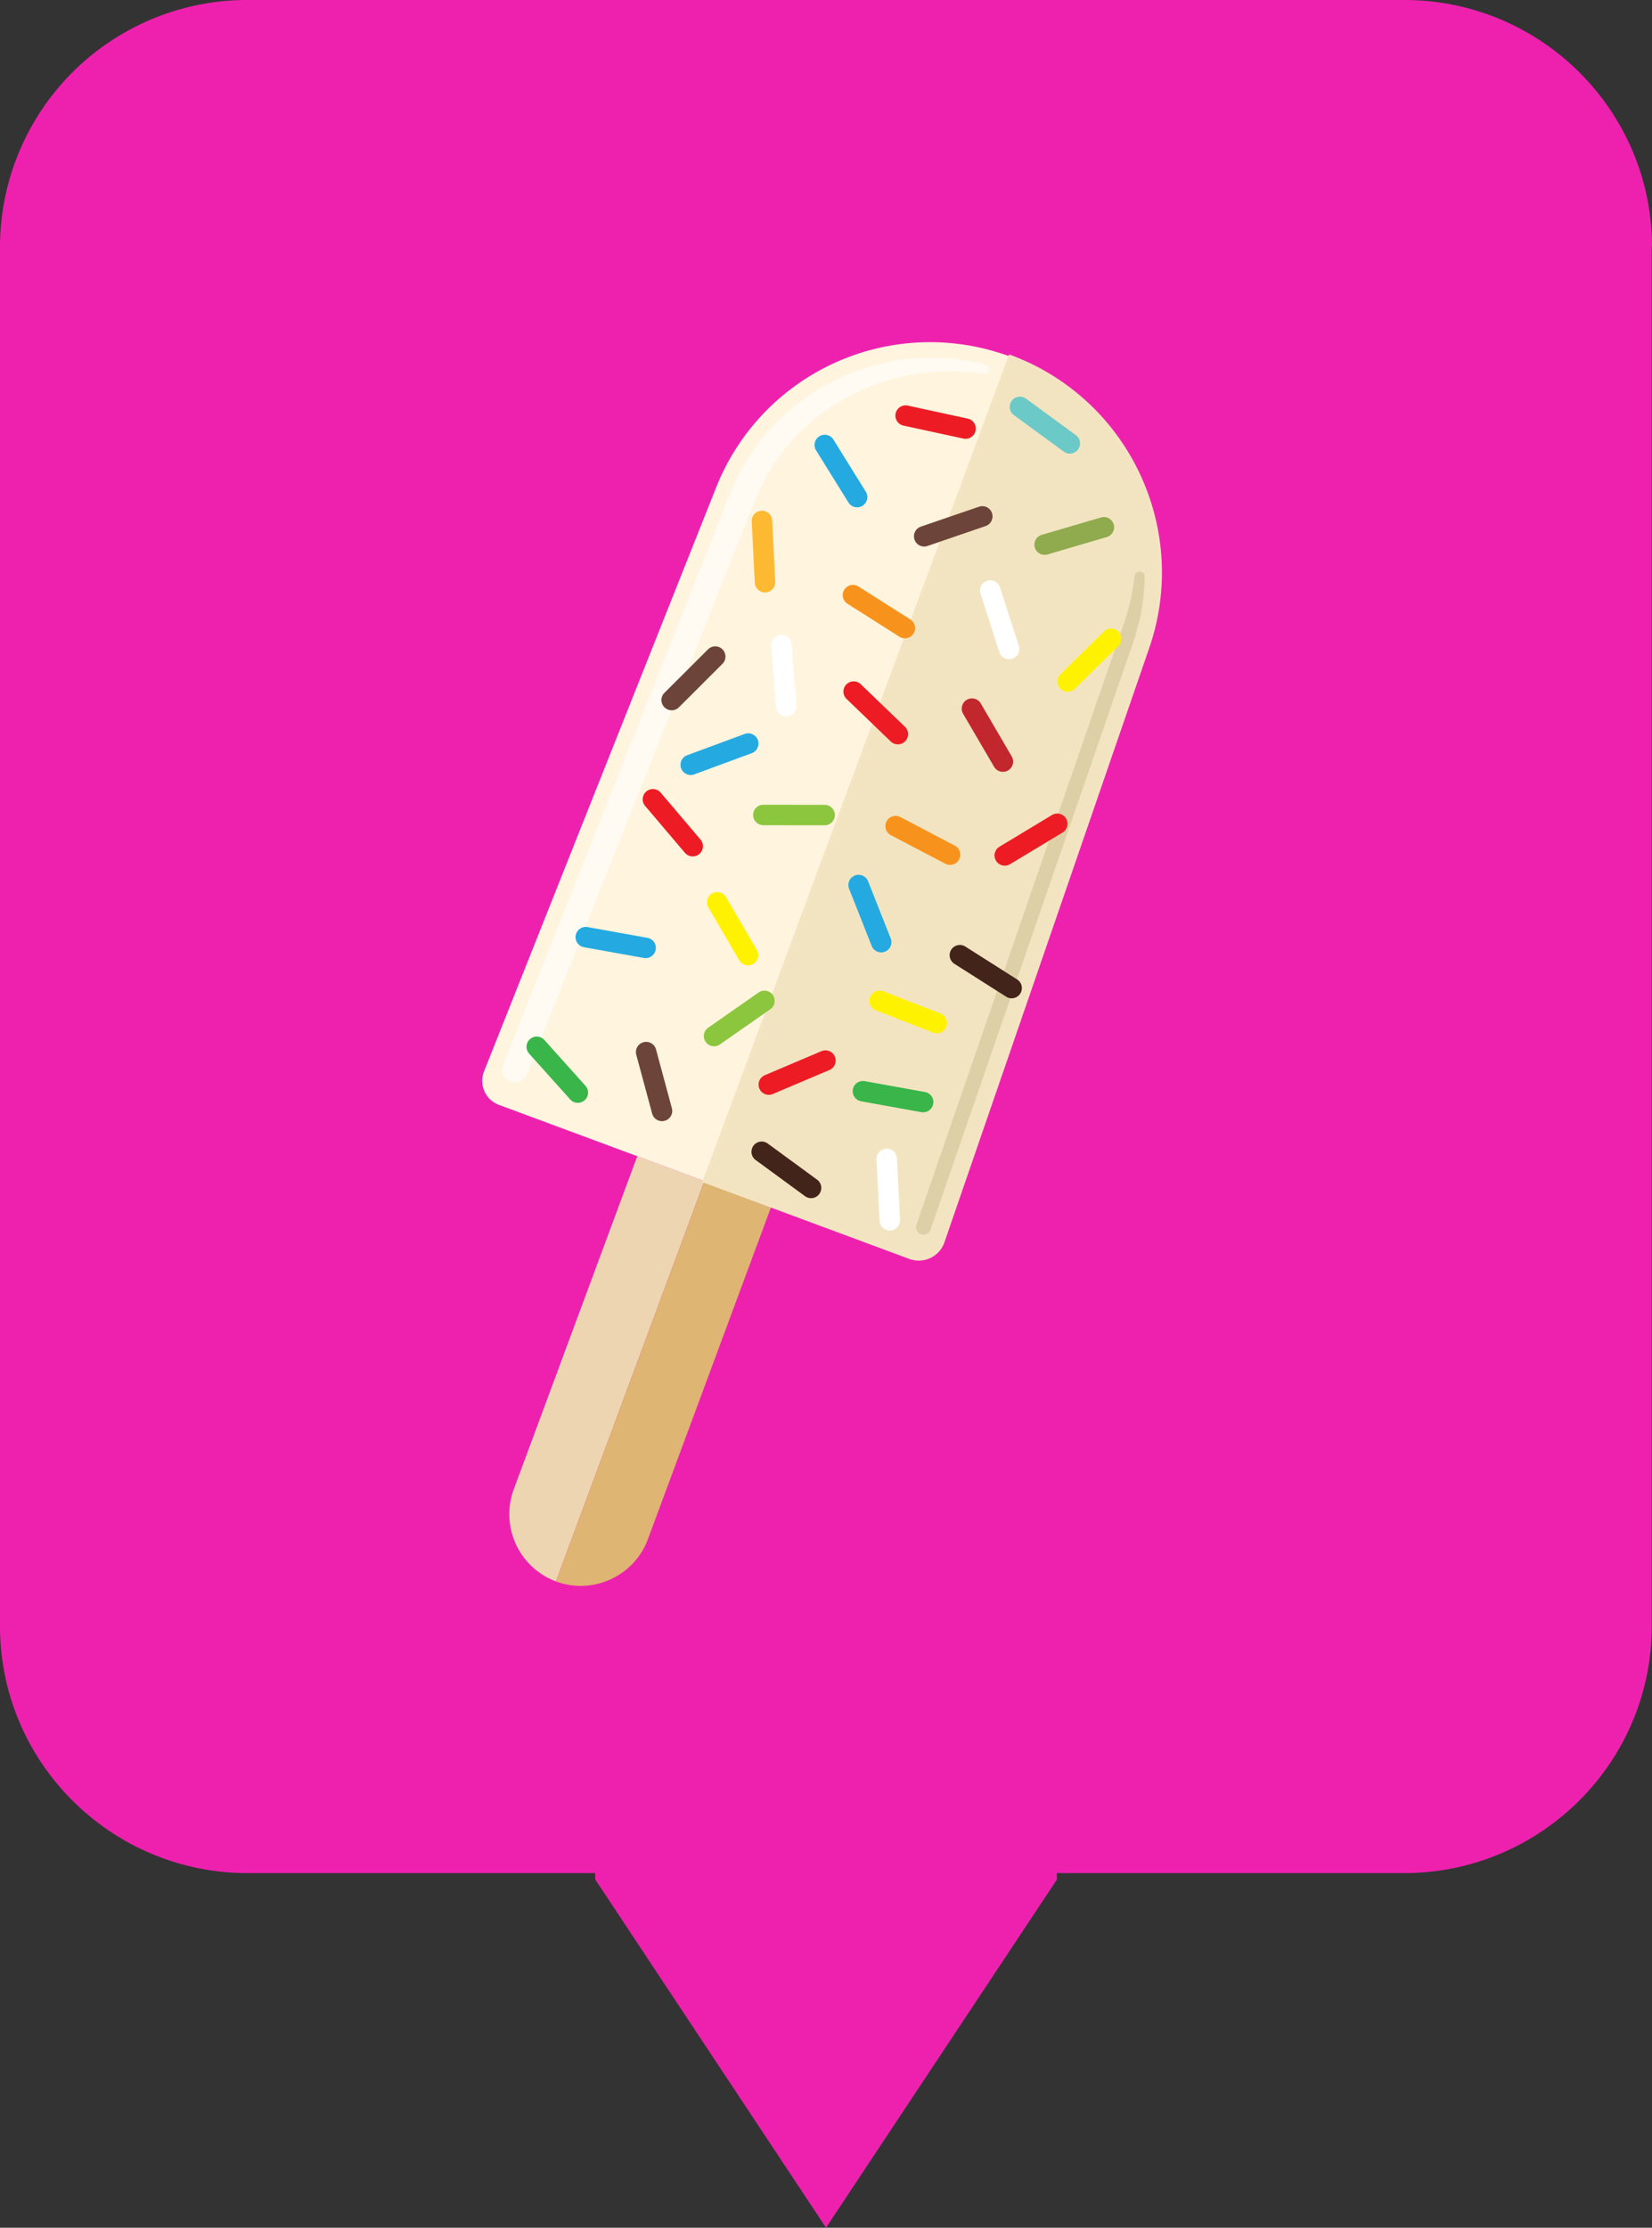 <svg xmlns="http://www.w3.org/2000/svg" id="Hipster_500x" width="500" height="673.916" viewBox="0 0 500 673.916"><rect x="0" y="0" width="500" height="673.916" fill="#333333" stroke="none"/><defs><style>      .cls-1 {        fill: #ee21af;        fill-rule: evenodd;      }      .cls-2 {        fill: #eed5b2;      }      .cls-3 {        fill: #deb572;      }      .cls-4 {        fill: #fff4de;      }      .cls-5 {        fill: #fffbf2;      }      .cls-6 {        fill: #f3e4c1;      }      .cls-7 {        fill: #f3e4c2;      }      .cls-8 {        fill: #ded0a6;      }      .cls-9 {        fill: #fff;      }      .cls-10 {        fill: #fdb932;      }      .cls-11 {        fill: #8cc63f;      }      .cls-12 {        fill: #f7931d;      }      .cls-13 {        fill: #42241b;      }      .cls-14 {        fill: #ed1c24;      }      .cls-15 {        fill: #24aae1;      }      .cls-16 {        fill: #c1272d;      }      .cls-17 {        fill: #fff200;      }      .cls-18 {        fill: #6d4439;      }      .cls-19 {        fill: #39b54a;      }      .cls-20 {        fill: #6bc9c7;      }      .cls-21 {        fill: #8fab4d;      }    </style></defs><g id="Gruppe_1065" data-name="Gruppe 1065" transform="translate(0 0)"><path id="Pfad_9077" data-name="Pfad 9077" class="cls-1" d="M363.636,198.6V628.8L293.768,734.1,223.9,628.719V198.6Z" transform="translate(-43.765 -60.183)"></path><path id="Pfad_9078" data-name="Pfad 9078" class="cls-1" d="M500,94.682C500,53.49,466.375,20,425.017,20H74.983A74.794,74.794,0,0,0,0,94.682V511.963c0,41.192,33.625,74.682,74.983,74.682H424.933c41.358,0,74.983-33.49,74.983-74.682V94.682Z" transform="translate(0 -20)"></path><g id="Gruppe_1252" data-name="Gruppe 1252" transform="translate(138.314 108.452) rotate(-2)"><path id="Pfad_9030" data-name="Pfad 9030" class="cls-2" d="M42.513,0,1.628,99.427A21.711,21.711,0,0,0,13.42,127.69L62.542,8.235Z" transform="translate(3.601 243.076)"></path><path id="Pfad_9031" data-name="Pfad 9031" class="cls-3" d="M0,119.455a21.5,21.5,0,0,0,16.566-.063,21.507,21.507,0,0,0,11.7-11.729L69.15,8.236,49.122,0Z" transform="translate(17.021 251.311)"></path><path id="Pfad_9032" data-name="Pfad 9032" class="cls-4" d="M77.04,41.693.653,215.825a7.735,7.735,0,0,0,4.141,10.259l61.349,25.227L167.326,5.251A69.66,69.66,0,0,0,77.04,41.693Z" transform="translate(0 0)"></path><path id="Pfad_9033" data-name="Pfad 9033" class="cls-5" d="M2.4,214.47a3.867,3.867,0,0,0,5.012-2.023L82.276,41.775C94.5,13.914,124.047.152,152.969,5.409a1.353,1.353,0,0,0,1.5-.812l0-.01a1.37,1.37,0,0,0-.858-1.829C122.623-6.648,88.365,8.646,75.123,38.833L.327,209.341A3.866,3.866,0,0,0,2.4,214.47Z" transform="translate(6.166 4.724)"></path><path id="Pfad_9034" data-name="Pfad 9034" class="cls-6" d="M139.717,89.413A69.662,69.662,0,0,0,101.184,0L0,246.06l61.347,25.227a7.733,7.733,0,0,0,10.161-4.378Z" transform="translate(66.142 5.251)"></path><path id="Pfad_9034_-_Kontur" data-name="Pfad 9034 - Kontur" class="cls-7" d="M100.911-.653l.462.19a69.855,69.855,0,0,1,31.375,25.484,70.353,70.353,0,0,1,12.1,37.53,69.746,69.746,0,0,1-4.66,27.042L71.975,267.087a8.226,8.226,0,0,1-10.818,4.661L-.653,246.332l.19-.462ZM64.287,271.37a7.235,7.235,0,0,0,6.754-4.641L139.25,89.234A68.855,68.855,0,0,0,142.229,49.5a69.353,69.353,0,0,0-18.7-34.074A68.723,68.723,0,0,0,101.455.654L.653,245.787l60.885,25.036A7.2,7.2,0,0,0,64.287,271.37Z" transform="translate(66.142 5.251)"></path><path id="Pfad_9035" data-name="Pfad 9035" class="cls-8" d="M71.856,21.393A63.934,63.934,0,0,0,76.035,1.628a1.546,1.546,0,0,0-3.075-.3,64.019,64.019,0,0,1-3.631,14L.15,195.133a2.264,2.264,0,0,0,.024,1.681l.009.019a2.258,2.258,0,0,0,4.191-.059Z" transform="translate(129.672 71.608)"></path><path id="Pfad_9036" data-name="Pfad 9036" class="cls-9" d="M.117,3.94,5.192,21.8A3.094,3.094,0,0,0,11.143,20.1L6.071,2.248A3.095,3.095,0,1,0,.117,3.94Z" transform="translate(155.769 72.716)"></path><path id="Pfad_9037" data-name="Pfad 9037" class="cls-10" d="M0,3.142.281,21.7a3.094,3.094,0,0,0,6.188-.1L6.186,3.046A3.093,3.093,0,1,0,0,3.142Z" transform="translate(87.433 49.238)"></path><path id="Pfad_9038" data-name="Pfad 9038" class="cls-9" d="M0,3.142.282,21.7a3.094,3.094,0,0,0,6.188-.095L6.187,3.047A3.094,3.094,0,1,0,0,3.142Z" transform="translate(118.444 243.458)"></path><path id="Pfad_9039" data-name="Pfad 9039" class="cls-11" d="M2.984,6.186l18.548.67A3.093,3.093,0,1,0,21.757.673L3.207,0a3.094,3.094,0,1,0-.223,6.184Z" transform="translate(84.749 138.15)"></path><path id="Pfad_9040" data-name="Pfad 9040" class="cls-12" d="M1.342,5.643,16.657,16.131a3.093,3.093,0,1,0,3.5-5.1L4.837.538a3.094,3.094,0,0,0-3.5,5.105Z" transform="translate(114.195 72.635)"></path><path id="Pfad_9041" data-name="Pfad 9041" class="cls-13" d="M1.341,5.643,16.657,16.132a3.094,3.094,0,1,0,3.5-5.1L4.838.539a3.094,3.094,0,0,0-3.5,5.1Z" transform="translate(142.649 182.567)"></path><path id="Pfad_9042" data-name="Pfad 9042" class="cls-14" d="M4.2,12.624,21.534,5.983A3.094,3.094,0,0,0,19.318.2L1.985,6.847A3.094,3.094,0,1,0,4.2,12.624Z" transform="translate(83.607 213.064)"></path><path id="Pfad_9043" data-name="Pfad 9043" class="cls-14" d="M.869,5.243,13.79,18.569a3.093,3.093,0,1,0,4.442-4.306L5.311.936A3.093,3.093,0,0,0,.869,5.243Z" transform="translate(113.376 101.803)"></path><path id="Pfad_9044" data-name="Pfad 9044" class="cls-15" d="M.408,4.632l9.239,16.1a3.093,3.093,0,1,0,5.365-3.078L5.774,1.552A3.094,3.094,0,0,0,.408,4.632Z" transform="translate(107.215 26.894)"></path><path id="Pfad_9045" data-name="Pfad 9045" class="cls-11" d="M4.772,15.777,20.352,5.688a3.094,3.094,0,0,0-3.363-5.2L1.408,10.584a3.094,3.094,0,1,0,3.364,5.193Z" transform="translate(67.549 194.363)"></path><path id="Pfad_9046" data-name="Pfad 9046" class="cls-16" d="M.368,4.558,9.173,20.9a3.093,3.093,0,1,0,5.447-2.934l-8.8-16.34A3.093,3.093,0,0,0,.368,4.558Z" transform="translate(148.975 108.202)"></path><path id="Pfad_9047" data-name="Pfad 9047" class="cls-17" d="M.367,4.559,9.173,20.9a3.094,3.094,0,0,0,5.447-2.935L5.815,1.625A3.094,3.094,0,0,0,.367,4.559Z" transform="translate(69.865 164.052)"></path><path id="Pfad_9048" data-name="Pfad 9048" class="cls-14" d="M.662,5.009,12.177,19.567a3.094,3.094,0,1,0,4.853-3.838L5.516,1.17A3.094,3.094,0,0,0,.662,5.009Z" transform="translate(51.52 132.246)"></path><path id="Pfad_9049" data-name="Pfad 9049" class="cls-18" d="M.081,3.794,4.289,21.873a3.094,3.094,0,0,0,6.026-1.4L6.107,2.391a3.094,3.094,0,0,0-6.026,1.4Z" transform="translate(46.785 208.537)"></path><path id="Pfad_9050" data-name="Pfad 9050" class="cls-12" d="M1.561,5.779l16.127,9.187a3.094,3.094,0,1,0,3.063-5.376L4.623.4A3.093,3.093,0,1,0,1.561,5.779Z" transform="translate(124.639 142.913)"></path><path id="Pfad_9051" data-name="Pfad 9051" class="cls-17" d="M1.87,5.936l17.058,7.323a3.094,3.094,0,0,0,2.441-5.687L4.312.25A3.094,3.094,0,0,0,1.87,5.936Z" transform="translate(117.978 195.571)"></path><path id="Pfad_9052" data-name="Pfad 9052" class="cls-19" d="M2.438,6.117,20.579,10.05A3.094,3.094,0,1,0,21.89,4L3.749.07A3.094,3.094,0,0,0,2.438,6.117Z" transform="translate(111.921 222.706)"></path><path id="Pfad_9053" data-name="Pfad 9053" class="cls-15" d="M2.441,6.118l18.146,3.913a3.094,3.094,0,0,0,1.3-6.048L3.745.07a3.094,3.094,0,0,0-1.3,6.048Z" transform="translate(29.679 173.191)"></path><path id="Pfad_9054" data-name="Pfad 9054" class="cls-17" d="M5.182,17.92,18.857,5.369A3.094,3.094,0,0,0,14.673.811L1,13.362A3.094,3.094,0,0,0,5.182,17.92Z" transform="translate(178.162 88.53)"></path><path id="Pfad_9055" data-name="Pfad 9055" class="cls-15" d="M4.063,11.848,21.69,6.032A3.094,3.094,0,0,0,19.751.155L2.123,5.972a3.094,3.094,0,0,0,1.94,5.876Z" transform="translate(63.314 116.396)"></path><path id="Pfad_9056" data-name="Pfad 9056" class="cls-14" d="M4.6,14.818,20.816,5.8A3.094,3.094,0,1,0,17.809.387L1.588,9.411A3.094,3.094,0,0,0,4.6,14.818Z" transform="translate(157.353 143.913)"></path><path id="Pfad_9057" data-name="Pfad 9057" class="cls-14" d="M2.332,6.092l17.991,4.565a3.094,3.094,0,1,0,1.522-6L3.853.095a3.094,3.094,0,0,0-1.522,6Z" transform="translate(132.008 18.908)"></path><path id="Pfad_9058" data-name="Pfad 9058" class="cls-13" d="M1.177,5.52,15.761,17a3.094,3.094,0,0,0,3.827-4.862L5.005.66A3.093,3.093,0,1,0,1.177,5.52Z" transform="translate(80.7 239.956)"></path><path id="Pfad_9059" data-name="Pfad 9059" class="cls-20" d="M1.177,5.521,15.76,17a3.093,3.093,0,1,0,3.825-4.86L5,.66A3.093,3.093,0,1,0,1.177,5.521Z" transform="translate(166.748 17.528)"></path><path id="Pfad_9060" data-name="Pfad 9060" class="cls-18" d="M3.994,11.457l17.757-5.4a3.094,3.094,0,0,0-1.8-5.92L2.192,5.538a3.094,3.094,0,1,0,1.8,5.919Z" transform="translate(136.411 50.174)"></path><path id="Pfad_9061" data-name="Pfad 9061" class="cls-15" d="M.179,4.131,6.4,21.617a3.094,3.094,0,1,0,5.831-2.074L6.006,2.055A3.093,3.093,0,1,0,.179,4.131Z" transform="translate(112.836 160.365)"></path><path id="Pfad_9062" data-name="Pfad 9062" class="cls-18" d="M5.2,18,18.787,5.354A3.093,3.093,0,1,0,14.575.825L.983,13.468A3.093,3.093,0,1,0,5.2,18Z" transform="translate(58.244 89.797)"></path><path id="Pfad_9063" data-name="Pfad 9063" class="cls-9" d="M.768,21.768,0,3.221a3.093,3.093,0,1,1,6.181-.254L6.95,21.512a3.094,3.094,0,0,1-6.182.256Z" transform="translate(92.033 86.976)"></path><path id="Pfad_9064" data-name="Pfad 9064" class="cls-21" d="M3.859,10.688l17.984-4.6A3.093,3.093,0,1,0,20.311.1L2.327,4.694a3.093,3.093,0,0,0,1.532,5.994Z" transform="translate(172.692 54.794)"></path><path id="Pfad_9065" data-name="Pfad 9065" class="cls-19" d="M.717,5.075,12.624,19.313a3.093,3.093,0,1,0,4.746-3.969L5.463,1.106A3.094,3.094,0,1,0,.717,5.075Z" transform="translate(13.807 205.891)"></path></g></g></svg>